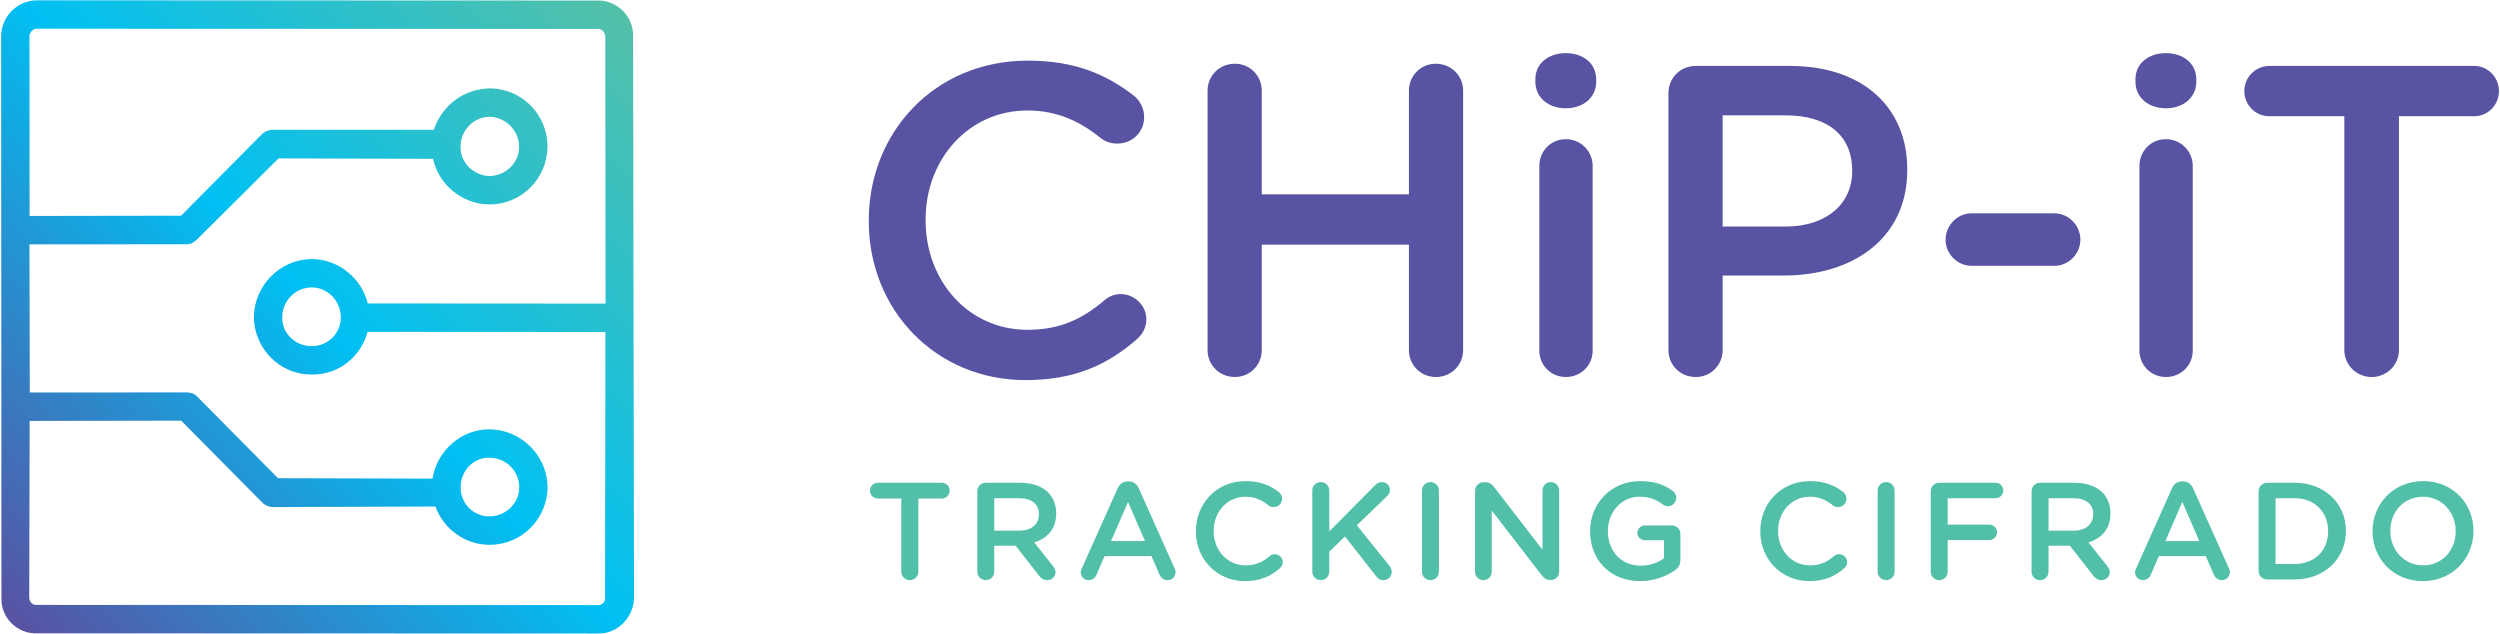 <svg width="142" height="36" viewBox="0 0 142 36" fill="none" xmlns="http://www.w3.org/2000/svg">
<g clip-path="url(#clip0_267_2523)">
<path d="M2.105 0.018C0.973 0.023 0.092 0.927 0.064 2.025L0.083 33.996C0.054 35.094 0.99 36.011 2.088 35.972L33.972 35.983C35.068 36.012 35.984 35.075 36.013 33.976L35.959 2.039C35.988 0.941 35.052 0.023 33.989 0.03L2.105 0.018ZM1.675 2.033C1.68 1.827 1.891 1.627 2.097 1.632L33.981 1.644C34.186 1.649 34.353 1.825 34.381 2.066L34.395 17.245L20.955 17.236L20.887 17.234C20.547 15.817 19.239 14.718 17.696 14.712C15.913 14.734 14.434 16.206 14.421 18.026C14.442 19.812 15.912 21.293 17.695 21.271C19.203 21.311 20.498 20.28 20.879 18.848L20.947 18.85L34.387 18.858L34.367 34.002C34.361 34.208 34.185 34.375 33.98 34.37L2.096 34.358C1.855 34.386 1.688 34.21 1.66 33.969L1.684 23.908L10.29 23.893L14.899 28.547C15.033 28.688 15.27 28.797 15.475 28.802L24.733 28.77C25.18 30.018 26.39 30.943 27.796 30.945C29.612 30.958 31.091 29.486 31.104 27.666C31.083 25.88 29.613 24.399 27.796 24.386C26.185 24.378 24.816 25.613 24.569 27.186L15.793 27.162L11.183 22.508C11.05 22.367 10.846 22.294 10.64 22.288L1.692 22.294L1.673 13.88L10.621 13.874C10.827 13.88 11.036 13.748 11.176 13.614L15.823 8.997L24.599 9.021C24.904 10.471 26.246 11.605 27.788 11.611C29.605 11.625 31.084 10.153 31.097 8.333C31.11 6.513 29.641 5.032 27.824 5.019C26.315 5.048 25.089 6.012 24.642 7.374L15.488 7.374C15.283 7.369 15.04 7.466 14.9 7.599L10.287 12.252L1.681 12.266L1.675 2.033ZM26.16 8.341C26.15 7.413 26.89 6.643 27.816 6.633C28.707 6.656 29.476 7.398 29.486 8.325C29.496 9.252 28.722 9.988 27.796 9.998C26.905 9.974 26.136 9.233 26.16 8.341ZM16.032 18.034C16.022 17.107 16.762 16.336 17.688 16.326C18.614 16.316 19.348 17.091 19.358 18.018C19.368 18.946 18.594 19.681 17.703 19.657C16.777 19.668 16.008 18.926 16.032 18.034ZM26.167 27.674C26.157 26.747 26.897 25.977 27.788 26C28.714 25.99 29.483 26.731 29.493 27.659C29.503 28.586 28.73 29.321 27.804 29.331C26.878 29.341 26.144 28.567 26.167 27.674Z" fill="url(#paint0_linear_267_2523)"/>
<path d="M49.346 12.567V12.517C49.346 7.53 53.075 3.444 58.381 3.444C61.084 3.444 62.86 4.246 64.387 5.424C64.713 5.675 64.988 6.101 64.988 6.652C64.988 7.505 64.312 8.156 63.461 8.156C63.036 8.156 62.735 8.006 62.535 7.855C61.334 6.878 60.032 6.276 58.355 6.276C55.027 6.276 52.574 9.033 52.574 12.467V12.517C52.574 15.951 55.002 18.733 58.355 18.733C60.208 18.733 61.459 18.131 62.735 17.053C62.961 16.853 63.286 16.703 63.661 16.703C64.437 16.703 65.113 17.354 65.113 18.131C65.113 18.607 64.888 18.983 64.612 19.234C62.961 20.688 61.084 21.59 58.255 21.59C53.15 21.59 49.346 17.605 49.346 12.567Z" fill="#5853A3"/>
<path d="M68.59 5.149C68.59 4.297 69.266 3.62 70.141 3.62C70.992 3.62 71.668 4.297 71.668 5.149V11.039H80.027V5.149C80.027 4.297 80.703 3.62 81.554 3.62C82.43 3.62 83.106 4.297 83.106 5.149V19.886C83.106 20.738 82.43 21.414 81.554 21.414C80.703 21.414 80.027 20.738 80.027 19.886V13.896H71.668V19.886C71.668 20.738 70.992 21.414 70.141 21.414C69.266 21.414 68.59 20.738 68.59 19.886V5.149Z" fill="#5853A3"/>
<path d="M87.434 9.434C87.434 8.582 88.085 7.906 88.936 7.906C89.787 7.906 90.463 8.582 90.463 9.434V19.911C90.463 20.763 89.787 21.414 88.936 21.414C88.11 21.414 87.434 20.763 87.434 19.911V9.434ZM87.209 4.497C87.209 3.595 87.96 3.018 88.936 3.018C89.912 3.018 90.663 3.595 90.663 4.497V4.647C90.663 5.55 89.912 6.151 88.936 6.151C87.96 6.151 87.209 5.55 87.209 4.647V4.497Z" fill="#5853A3"/>
<path d="M101.425 12.868C103.752 12.868 105.204 11.565 105.204 9.735V9.685C105.204 7.63 103.727 6.552 101.425 6.552H97.846V12.868H101.425ZM94.768 5.299C94.768 4.422 95.443 3.745 96.319 3.745H101.675C105.78 3.745 108.332 6.076 108.332 9.61V9.66C108.332 13.595 105.179 15.65 101.325 15.65H97.846V19.886C97.846 20.738 97.17 21.415 96.319 21.415C95.443 21.415 94.768 20.738 94.768 19.886V5.299Z" fill="#5853A3"/>
<path d="M110.508 13.62C110.508 12.793 111.184 12.116 111.984 12.116H116.69C117.49 12.116 118.166 12.793 118.166 13.62C118.166 14.422 117.49 15.099 116.69 15.099H111.984C111.184 15.099 110.508 14.422 110.508 13.62Z" fill="#5853A3"/>
<path d="M121.52 9.434C121.52 8.582 122.171 7.906 123.022 7.906C123.873 7.906 124.548 8.582 124.548 9.434V19.911C124.548 20.763 123.873 21.414 123.022 21.414C122.196 21.414 121.52 20.763 121.52 19.911V9.434ZM121.295 4.497C121.295 3.595 122.046 3.018 123.022 3.018C123.998 3.018 124.749 3.595 124.749 4.497V4.647C124.749 5.55 123.998 6.151 123.022 6.151C122.046 6.151 121.295 5.55 121.295 4.647V4.497Z" fill="#5853A3"/>
<path d="M133.158 6.602H128.903C128.102 6.602 127.477 5.951 127.477 5.174C127.477 4.397 128.102 3.745 128.903 3.745H140.541C141.317 3.745 141.942 4.397 141.942 5.174C141.942 5.951 141.317 6.602 140.541 6.602H136.261V19.886C136.261 20.738 135.56 21.415 134.709 21.415C133.858 21.415 133.158 20.738 133.158 19.886V6.602Z" fill="#5853A3"/>
<path d="M51.192 28.316H49.861C49.61 28.316 49.414 28.111 49.414 27.868C49.414 27.625 49.61 27.421 49.861 27.421H53.503C53.746 27.421 53.942 27.625 53.942 27.868C53.942 28.111 53.746 28.316 53.503 28.316H52.163V32.473C52.163 32.74 51.944 32.952 51.678 32.952C51.411 32.952 51.192 32.74 51.192 32.473V28.316Z" fill="#52C0A9"/>
<path d="M57.883 30.143C58.573 30.143 59.011 29.782 59.011 29.225V29.21C59.011 28.622 58.588 28.3 57.876 28.3H56.473V30.143H57.883ZM55.51 27.908C55.51 27.633 55.721 27.421 55.995 27.421H57.954C58.643 27.421 59.184 27.625 59.536 27.97C59.826 28.268 59.991 28.676 59.991 29.155V29.171C59.991 30.049 59.481 30.582 58.745 30.81L59.795 32.136C59.889 32.253 59.951 32.355 59.951 32.504C59.951 32.771 59.724 32.952 59.489 32.952C59.27 32.952 59.129 32.85 59.019 32.7L57.688 30.998H56.473V32.473C56.473 32.74 56.262 32.952 55.995 32.952C55.721 32.952 55.51 32.74 55.51 32.473V27.908Z" fill="#52C0A9"/>
<path d="M65.035 30.732L64.072 28.512L63.108 30.732H65.035ZM61.447 32.285L63.484 27.735C63.594 27.492 63.789 27.343 64.064 27.343H64.111C64.385 27.343 64.573 27.492 64.683 27.735L66.719 32.285C66.758 32.355 66.774 32.426 66.774 32.489C66.774 32.748 66.578 32.951 66.32 32.951C66.093 32.951 65.936 32.818 65.85 32.614L65.403 31.587H62.74L62.278 32.646C62.199 32.842 62.035 32.951 61.831 32.951C61.581 32.951 61.385 32.755 61.385 32.504C61.385 32.434 61.408 32.363 61.447 32.285Z" fill="#52C0A9"/>
<path d="M67.926 30.183V30.167C67.926 28.606 69.093 27.327 70.754 27.327C71.6 27.327 72.156 27.578 72.634 27.947C72.735 28.025 72.822 28.159 72.822 28.331C72.822 28.598 72.61 28.802 72.344 28.802C72.211 28.802 72.117 28.755 72.054 28.708C71.678 28.402 71.271 28.214 70.746 28.214C69.704 28.214 68.936 29.076 68.936 30.151V30.167C68.936 31.242 69.696 32.112 70.746 32.112C71.325 32.112 71.717 31.924 72.117 31.587C72.187 31.524 72.289 31.477 72.406 31.477C72.649 31.477 72.861 31.681 72.861 31.924C72.861 32.073 72.79 32.191 72.704 32.269C72.187 32.724 71.6 33.007 70.714 33.007C69.116 33.007 67.926 31.759 67.926 30.183Z" fill="#52C0A9"/>
<path d="M74.539 27.86C74.539 27.594 74.751 27.382 75.025 27.382C75.291 27.382 75.503 27.594 75.503 27.86V30.183L78.103 27.562C78.213 27.445 78.33 27.382 78.503 27.382C78.769 27.382 78.949 27.594 78.949 27.829C78.949 27.978 78.886 28.088 78.777 28.19L77.069 29.837L78.918 32.136C78.996 32.238 79.051 32.332 79.051 32.481C79.051 32.748 78.84 32.951 78.565 32.951C78.377 32.951 78.26 32.857 78.158 32.724L76.396 30.473L75.503 31.336V32.473C75.503 32.74 75.291 32.951 75.025 32.951C74.751 32.951 74.539 32.74 74.539 32.473V27.86Z" fill="#52C0A9"/>
<path d="M80.768 27.86C80.768 27.594 80.979 27.382 81.253 27.382C81.52 27.382 81.731 27.594 81.731 27.86V32.473C81.731 32.74 81.52 32.951 81.253 32.951C80.979 32.951 80.768 32.74 80.768 32.473V27.86Z" fill="#52C0A9"/>
<path d="M83.783 27.876C83.783 27.61 83.995 27.39 84.269 27.39H84.371C84.606 27.39 84.739 27.508 84.872 27.672L87.614 31.226V27.853C87.614 27.594 87.825 27.382 88.084 27.382C88.35 27.382 88.561 27.594 88.561 27.853V32.465C88.561 32.732 88.358 32.944 88.091 32.944H88.052C87.825 32.944 87.684 32.826 87.551 32.653L84.731 28.998V32.481C84.731 32.74 84.519 32.951 84.261 32.951C83.995 32.951 83.783 32.74 83.783 32.481V27.876Z" fill="#52C0A9"/>
<path d="M90.316 30.183V30.167C90.316 28.629 91.491 27.327 93.144 27.327C93.967 27.327 94.515 27.523 95.016 27.884C95.11 27.955 95.212 28.088 95.212 28.276C95.212 28.535 95.001 28.755 94.734 28.755C94.609 28.755 94.515 28.7 94.437 28.645C94.084 28.386 93.7 28.214 93.105 28.214C92.095 28.214 91.327 29.1 91.327 30.151V30.167C91.327 31.297 92.071 32.128 93.191 32.128C93.708 32.128 94.178 31.963 94.515 31.712V30.685H93.434C93.199 30.685 93.003 30.504 93.003 30.269C93.003 30.034 93.199 29.845 93.434 29.845H94.962C95.236 29.845 95.447 30.057 95.447 30.332V31.798C95.447 32.073 95.338 32.269 95.11 32.41C94.641 32.724 93.983 33.007 93.16 33.007C91.444 33.007 90.316 31.783 90.316 30.183Z" fill="#52C0A9"/>
<path d="M99.984 30.183V30.167C99.984 28.606 101.152 27.327 102.812 27.327C103.658 27.327 104.214 27.578 104.692 27.947C104.794 28.025 104.88 28.159 104.88 28.331C104.88 28.598 104.669 28.802 104.402 28.802C104.269 28.802 104.175 28.755 104.113 28.708C103.737 28.402 103.329 28.214 102.804 28.214C101.763 28.214 100.995 29.076 100.995 30.151V30.167C100.995 31.242 101.755 32.112 102.804 32.112C103.384 32.112 103.776 31.924 104.175 31.587C104.246 31.524 104.348 31.477 104.465 31.477C104.708 31.477 104.919 31.681 104.919 31.924C104.919 32.073 104.849 32.191 104.763 32.269C104.246 32.724 103.658 33.007 102.773 33.007C101.175 33.007 99.984 31.759 99.984 30.183Z" fill="#52C0A9"/>
<path d="M106.65 27.86C106.65 27.594 106.862 27.382 107.136 27.382C107.402 27.382 107.614 27.594 107.614 27.86V32.473C107.614 32.74 107.402 32.951 107.136 32.951C106.862 32.951 106.65 32.74 106.65 32.473V27.86Z" fill="#52C0A9"/>
<path d="M109.666 27.908C109.666 27.633 109.877 27.421 110.152 27.421H113.348C113.591 27.421 113.786 27.617 113.786 27.86C113.786 28.104 113.591 28.3 113.348 28.3H110.629V29.798H112.995C113.238 29.798 113.434 29.994 113.434 30.237C113.434 30.48 113.238 30.677 112.995 30.677H110.629V32.473C110.629 32.74 110.418 32.951 110.152 32.951C109.877 32.951 109.666 32.74 109.666 32.473V27.908Z" fill="#52C0A9"/>
<path d="M117.766 30.143C118.455 30.143 118.894 29.782 118.894 29.225V29.21C118.894 28.622 118.471 28.3 117.758 28.3H116.356V30.143H117.766ZM115.393 27.908C115.393 27.633 115.604 27.421 115.878 27.421H117.837C118.526 27.421 119.066 27.625 119.419 27.97C119.709 28.268 119.873 28.676 119.873 29.155V29.171C119.873 30.049 119.364 30.582 118.628 30.81L119.677 32.136C119.771 32.253 119.834 32.355 119.834 32.504C119.834 32.771 119.607 32.952 119.372 32.952C119.153 32.952 119.012 32.85 118.902 32.7L117.57 30.998H116.356V32.473C116.356 32.74 116.145 32.952 115.878 32.952C115.604 32.952 115.393 32.74 115.393 32.473V27.908Z" fill="#52C0A9"/>
<path d="M124.92 30.732L123.956 28.512L122.993 30.732H124.92ZM121.332 32.285L123.369 27.735C123.478 27.492 123.674 27.343 123.949 27.343H123.996C124.27 27.343 124.458 27.492 124.567 27.735L126.604 32.285C126.643 32.355 126.659 32.426 126.659 32.489C126.659 32.748 126.463 32.951 126.204 32.951C125.977 32.951 125.821 32.818 125.734 32.614L125.288 31.587H122.625L122.162 32.646C122.084 32.842 121.92 32.951 121.716 32.951C121.465 32.951 121.27 32.755 121.27 32.504C121.27 32.434 121.293 32.363 121.332 32.285Z" fill="#52C0A9"/>
<path d="M130.334 32.034C131.485 32.034 132.237 31.257 132.237 30.182V30.167C132.237 29.092 131.485 28.3 130.334 28.3H129.253V32.034H130.334ZM128.289 27.908C128.289 27.633 128.501 27.421 128.775 27.421H130.334C132.057 27.421 133.248 28.606 133.248 30.151V30.167C133.248 31.712 132.057 32.912 130.334 32.912H128.775C128.501 32.912 128.289 32.7 128.289 32.426V27.908Z" fill="#52C0A9"/>
<path d="M139.483 30.183V30.167C139.483 29.1 138.708 28.214 137.619 28.214C136.53 28.214 135.77 29.084 135.77 30.151V30.167C135.77 31.234 136.546 32.112 137.635 32.112C138.723 32.112 139.483 31.249 139.483 30.183ZM134.76 30.183V30.167C134.76 28.622 135.95 27.327 137.635 27.327C139.319 27.327 140.494 28.606 140.494 30.151V30.167C140.494 31.712 139.303 33.007 137.619 33.007C135.935 33.007 134.76 31.728 134.76 30.183Z" fill="#52C0A9"/>
</g>
<defs>
<linearGradient id="paint0_linear_267_2523" x1="0.37" y1="34.793" x2="35.585" y2="1.432" gradientUnits="userSpaceOnUse">
<stop stop-color="#5853A3"/>
<stop offset="0.51" stop-color="#00C0F3"/>
<stop offset="1" stop-color="#52C0A9"/>
</linearGradient>
<clipPath id="clip0_267_2523">
<rect width="142" height="36" fill="white"/>
</clipPath>
</defs>
</svg>

